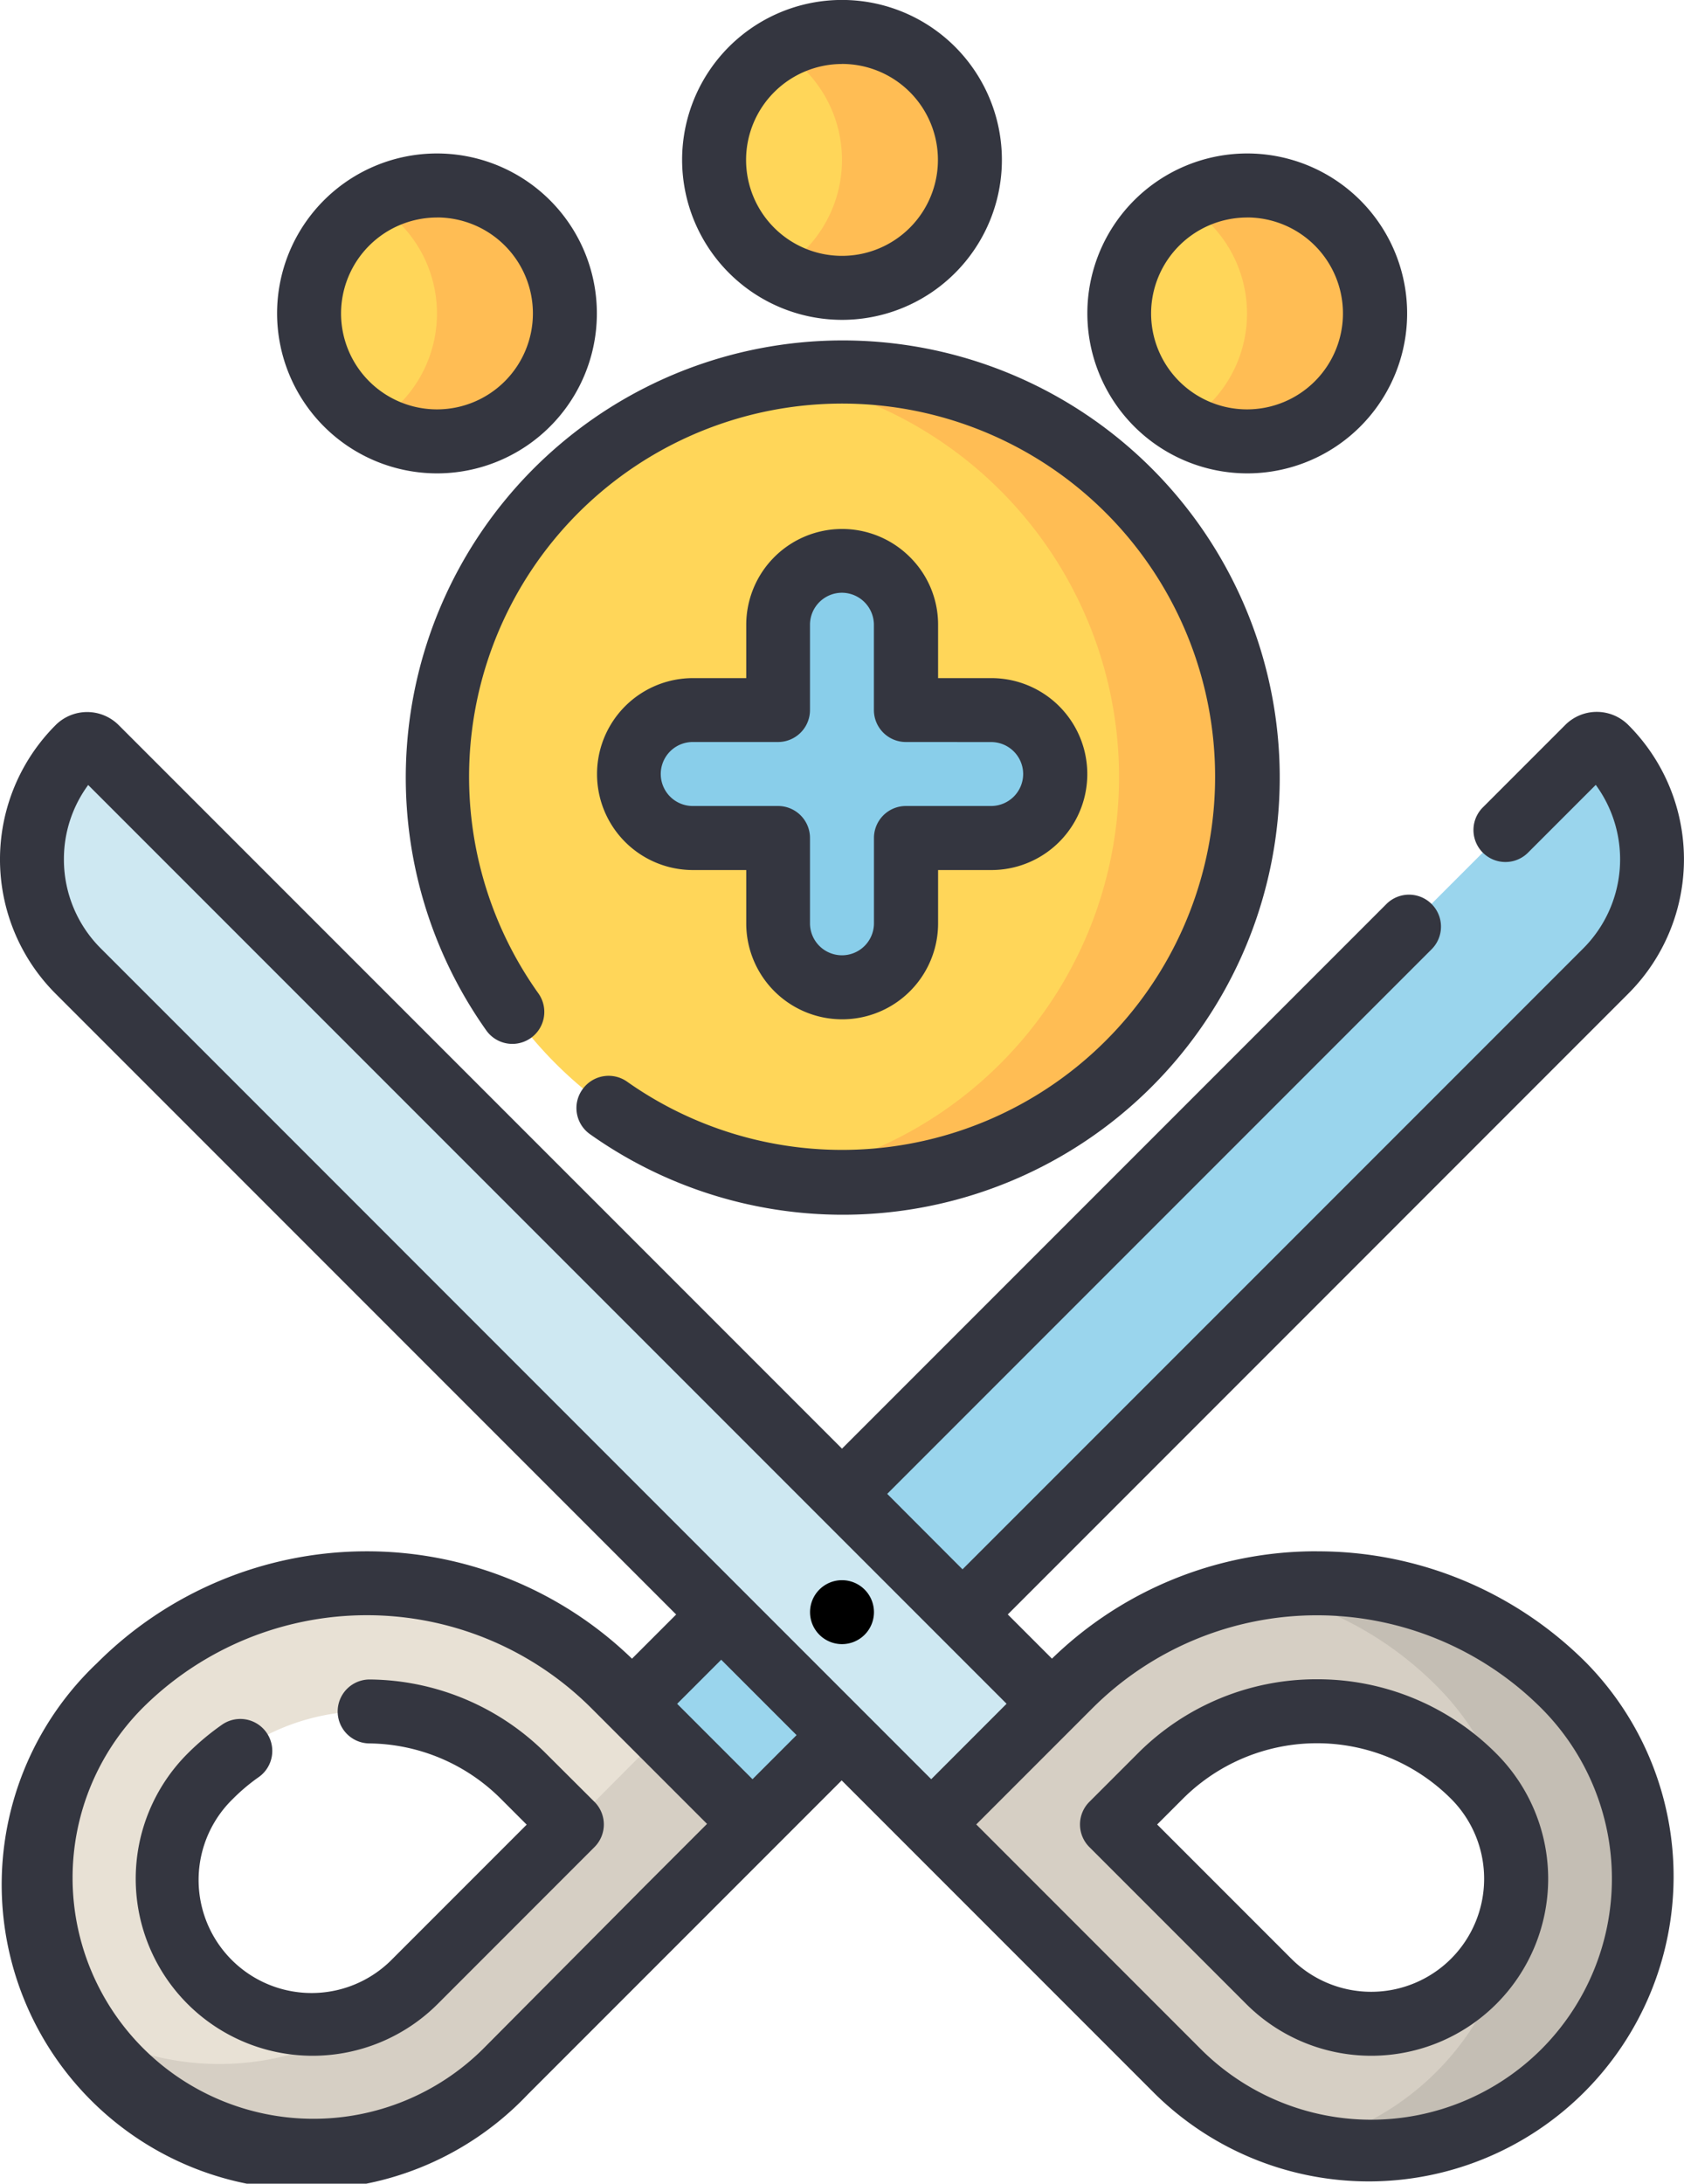 <svg xmlns="http://www.w3.org/2000/svg" width="30.88" height="40.027" viewBox="0 0 30.88 40.027">
  <g id="sterilization" transform="translate(-0.001)">
    <path id="Path_1858" data-name="Path 1858" d="M129.282,195.9l17.3-17.3a2.9,2.9,0,0,0,0-4.095.232.232,0,0,0-.328,0l-19.184,19.184Zm0,0" transform="translate(-117.136 -160.804)" fill="#9ad5ed"/>
    <path id="Path_1859" data-name="Path 1859" d="M117.354,94.607a7.427,7.427,0,1,1-7.427-7.427A7.427,7.427,0,0,1,117.354,94.607Zm0,0" transform="translate(-94.486 -80.364)" fill="#ffd659"/>
    <path id="Path_1860" data-name="Path 1860" d="M183.673,87.18a7.5,7.5,0,0,0-1.173.093,7.428,7.428,0,0,1,0,14.669,7.427,7.427,0,1,0,1.173-14.761Zm0,0" transform="translate(-168.232 -80.364)" fill="#ffbd54"/>
    <g id="Group_1016" data-name="Group 1016" transform="translate(5.668 0.586)">
      <path id="Path_1861" data-name="Path 1861" d="M77.191,45.845A2.345,2.345,0,1,1,74.845,43.5,2.345,2.345,0,0,1,77.191,45.845Zm0,0" transform="translate(-72.5 -40.686)" fill="#ffd659"/>
      <path id="Path_1862" data-name="Path 1862" d="M267.191,45.845a2.345,2.345,0,1,1-2.345-2.345A2.345,2.345,0,0,1,267.191,45.845Zm0,0" transform="translate(-247.646 -40.686)" fill="#ffd659"/>
      <path id="Path_1863" data-name="Path 1863" d="M172.191,9.845A2.345,2.345,0,1,1,169.845,7.5,2.345,2.345,0,0,1,172.191,9.845Zm0,0" transform="translate(-160.073 -7.5)" fill="#ffd659"/>
    </g>
    <path id="Path_1864" data-name="Path 1864" d="M88.673,43.5a2.333,2.333,0,0,0-1.173.315,2.345,2.345,0,0,1,0,4.062A2.345,2.345,0,1,0,88.673,43.5Zm0,0" transform="translate(-80.659 -40.099)" fill="#ffbd54"/>
    <path id="Path_1865" data-name="Path 1865" d="M278.673,43.5a2.333,2.333,0,0,0-1.173.315,2.345,2.345,0,0,1,0,4.062,2.345,2.345,0,1,0,1.173-4.376Zm0,0" transform="translate(-255.805 -40.099)" fill="#ffbd54"/>
    <path id="Path_1866" data-name="Path 1866" d="M183.673,7.5a2.333,2.333,0,0,0-1.173.315,2.345,2.345,0,0,1,0,4.062A2.345,2.345,0,1,0,183.673,7.5Zm0,0" transform="translate(-168.232 -6.914)" fill="#ffbd54"/>
    <path id="Path_1867" data-name="Path 1867" d="M155.318,135.409a1.175,1.175,0,0,1-1.173,1.173h-1.564v1.564a1.173,1.173,0,0,1-2.345,0v-1.564h-1.564a1.173,1.173,0,0,1,0-2.345h1.564v-1.564a1.173,1.173,0,0,1,2.345,0v1.564h1.564A1.173,1.173,0,0,1,155.318,135.409Zm0,0" transform="translate(-135.968 -121.22)" fill="#89ceea"/>
    <path id="Path_1868" data-name="Path 1868" d="M20.743,373.987l-.883-.883a6.41,6.41,0,0,0-9.066,0,5,5,0,0,0-.654,6.269l.058.087c.029.042.058.084.088.124s.051.07.078.1a5,5,0,0,0,7.507.492l4.534-4.533Zm-4.532,4.534c-.028.028-.057.056-.087.083l-.022.02,0,0a2.658,2.658,0,0,1-3.648-3.863,4.064,4.064,0,0,1,5.749,0l.883.883h0Zm0,0" transform="translate(-8.598 -342.205)" fill="#e8e1d5"/>
    <path id="Path_1869" data-name="Path 1869" d="M31.963,408.2l-4.534,4.533a5,5,0,0,1-7.507-.492c-.027-.034-.053-.069-.078-.1s-.059-.082-.088-.124l-.058-.087a5,5,0,0,0,5.961-.748l0,0,.022-.02c.03-.027.059-.055.087-.083l2.875-2.875h0L30.3,406.54Zm0,0" transform="translate(-18.158 -374.757)" fill="#d6cfc4"/>
    <path id="Path_1870" data-name="Path 1870" d="M25.648,195.9l-17.3-17.3a2.9,2.9,0,0,1,0-4.095.231.231,0,0,1,.327,0l19.184,19.184Zm0,0" transform="translate(-6.912 -160.804)" fill="#cee8f2"/>
    <path id="Path_1871" data-name="Path 1871" d="M230.039,373.1a6.41,6.41,0,0,0-9.066,0l-2.543,2.542,4.533,4.533a5,5,0,0,0,7.076-7.075Zm-1.659,5.417a2.657,2.657,0,0,1-3.759,0l-2.875-2.875.884-.884a4.065,4.065,0,0,1,5.749,0,2.658,2.658,0,0,1,0,3.759Zm0,0" transform="translate(-201.353 -342.205)" fill="#d6cfc4"/>
    <path id="Path_1872" data-name="Path 1872" d="M299.648,373.117a6.4,6.4,0,0,0-5.706-1.769,6.379,6.379,0,0,1,3.361,1.769,4.983,4.983,0,0,1,1.462,3.41c0,.042,0,.085,0,.128s0,.085,0,.128a5,5,0,0,1-3.827,4.737,5,5,0,0,0,4.711-8.4Zm0,0" transform="translate(-270.962 -342.217)" fill="#c4beb4"/>
    <path id="Path_1873" data-name="Path 1873" d="M98.252,93.423a.586.586,0,0,0,.14.817,8.013,8.013,0,1,0-1.9-1.9.586.586,0,1,0,.954-.681,6.84,6.84,0,1,1,1.627,1.619.587.587,0,0,0-.817.14Zm0,0" transform="translate(-87.573 -73.451)" fill="#343640"/>
    <path id="Path_1874" data-name="Path 1874" d="M67.932,41.863A2.932,2.932,0,1,0,65,38.932,2.935,2.935,0,0,0,67.932,41.863Zm0-4.691a1.759,1.759,0,1,1-1.759,1.759A1.761,1.761,0,0,1,67.932,37.173Zm0,0" transform="translate(-59.918 -33.186)" fill="#343640"/>
    <path id="Path_1875" data-name="Path 1875" d="M257.928,41.863A2.932,2.932,0,1,0,255,38.932,2.935,2.935,0,0,0,257.928,41.863Zm0-4.691a1.759,1.759,0,1,1-1.759,1.759A1.761,1.761,0,0,1,257.928,37.173Zm0,0" transform="translate(-235.06 -33.186)" fill="#343640"/>
    <path id="Path_1876" data-name="Path 1876" d="M162.932,5.863A2.932,2.932,0,1,0,160,2.932,2.935,2.935,0,0,0,162.932,5.863Zm0-4.691a1.759,1.759,0,1,1-1.759,1.759A1.761,1.761,0,0,1,162.932,1.173Zm0,0" transform="translate(-147.491)" fill="#343640"/>
    <path id="Path_1877" data-name="Path 1877" d="M145.739,124.516a1.758,1.758,0,0,0-3,1.243v.977h-.977a1.759,1.759,0,0,0,0,3.518h.977v.977a1.759,1.759,0,0,0,3.518,0v-.977h.977a1.759,1.759,0,0,0,0-3.518h-.977v-.977A1.742,1.742,0,0,0,145.739,124.516Zm1.492,3.392a.587.587,0,0,1,.586.586.588.588,0,0,1-.586.586h-1.564a.586.586,0,0,0-.586.586v1.564a.586.586,0,1,1-1.173,0v-1.564a.586.586,0,0,0-.586-.586h-1.564a.586.586,0,0,1,0-1.173h1.564a.586.586,0,0,0,.586-.586v-1.564a.587.587,0,0,1,.586-.586.589.589,0,0,1,.586.586v1.564a.586.586,0,0,0,.586.586Zm0,0" transform="translate(-129.054 -114.306)" fill="#343640"/>
    <path id="Path_1878" data-name="Path 1878" d="M39.377,395.1a4.627,4.627,0,0,0-3.227-1.362h-.008a.586.586,0,0,0-.008,1.172,3.462,3.462,0,0,1,2.414,1.019l.47.47-2.46,2.46a2.072,2.072,0,1,1-2.93-2.93,3.526,3.526,0,0,1,.474-.4.586.586,0,1,0-.671-.962,4.684,4.684,0,0,0-.632.53,3.244,3.244,0,0,0,4.588,4.588l2.874-2.875a.586.586,0,0,0,0-.829Zm0,0" transform="translate(-29.359 -362.953)" fill="#343640"/>
    <path id="Path_1879" data-name="Path 1879" d="M24.153,182.322a6.948,6.948,0,0,0-4.862,1.968l-.81-.81L29.86,172.1a3.481,3.481,0,0,0,0-4.924.817.817,0,0,0-1.157,0l-1.511,1.511a.586.586,0,1,0,.829.829l1.242-1.242a2.31,2.31,0,0,1-.232,3l-11.38,11.379L16.27,181.27l9.983-9.983a.586.586,0,0,0-.829-.829l-9.983,9.983L2.177,167.178a.818.818,0,0,0-1.156,0,3.481,3.481,0,0,0,0,4.924L12.4,183.481l-.81.81a6.993,6.993,0,0,0-9.81.081,5.59,5.59,0,1,0,7.9,7.905l5.755-5.755,5.755,5.755a5.59,5.59,0,0,0,7.905-7.905,6.952,6.952,0,0,0-4.948-2.049ZM1.173,169.639a2.291,2.291,0,0,1,.445-1.363l16.841,16.841L17.077,186.5,1.85,171.272a2.3,2.3,0,0,1-.677-1.633Zm7.683,21.808A4.417,4.417,0,0,1,2.61,185.2a5.824,5.824,0,0,1,8.237,0l.327.327,0,0,0,0,1.792,1.792-1.244,1.244-.007.008ZM13.8,186.5l-1.382-1.382.808-.808,1.382,1.382Zm14.467,4.948a4.417,4.417,0,0,1-6.246,0l-4.118-4.119,2.128-2.128a5.824,5.824,0,0,1,8.236,0,4.422,4.422,0,0,1,0,6.247Zm0,0" transform="translate(0 -153.887)" fill="#343640"/>
    <path id="Path_1880" data-name="Path 1880" d="M257.7,393.727a4.621,4.621,0,0,0-3.289,1.363l-.884.884a.586.586,0,0,0,0,.829l2.875,2.875a3.244,3.244,0,0,0,4.588-4.588A4.624,4.624,0,0,0,257.7,393.727Zm2.46,5.122a2.072,2.072,0,0,1-2.93,0l-2.46-2.46.47-.47a3.478,3.478,0,0,1,4.92,0,2.074,2.074,0,0,1,0,2.93Zm0,0" transform="translate(-233.55 -362.946)" fill="#343640"/>
    <path id="Path_1881" data-name="Path 1881" d="M191.173,371.086a.586.586,0,1,1-.586-.586A.586.586,0,0,1,191.173,371.086Zm0,0" transform="translate(-175.146 -341.535)"/>
  </g>
</svg>

